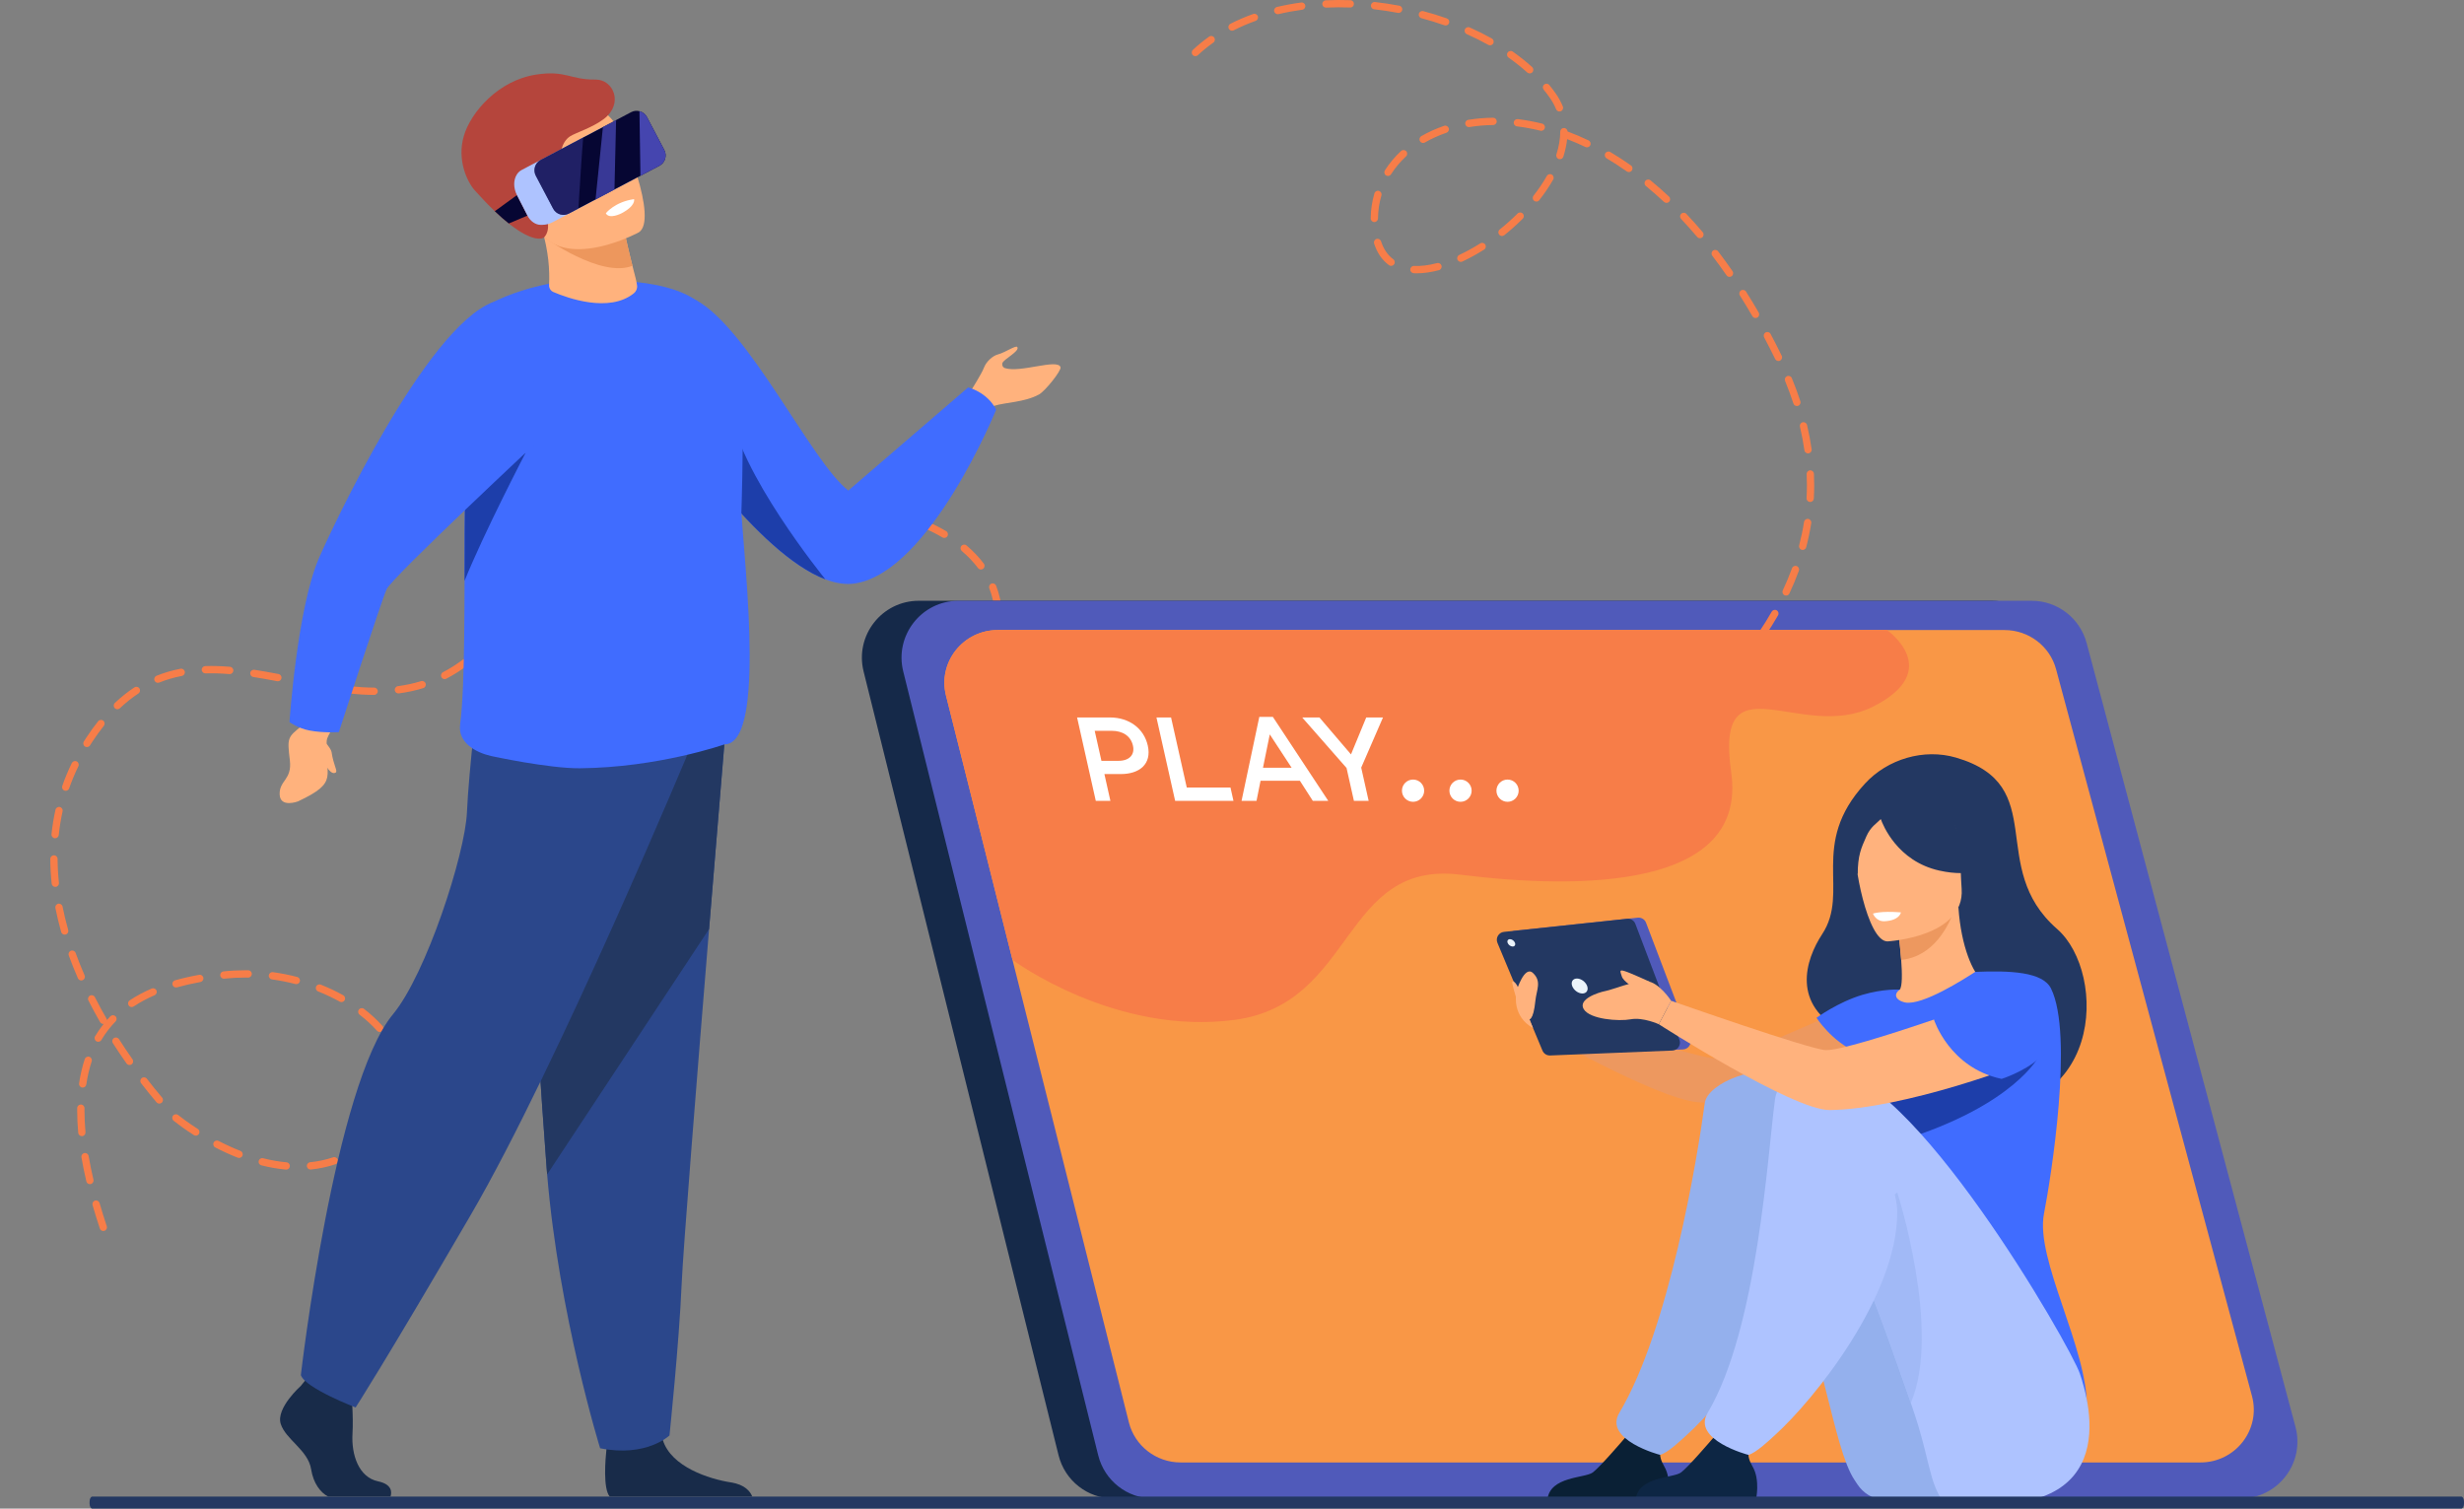 <svg width="490" height="300" viewBox="0 0 490 300" fill="none" xmlns="http://www.w3.org/2000/svg">
<rect x="0" y="0" width="490" height="300" fill="#808080" stroke="none"/>
<g clip-path="url(#clip0_744_11925)">
<path d="M20.542 244.792C20.238 244.792 19.954 244.6 19.853 244.295C19.326 242.71 18.839 241.144 18.406 239.641C18.295 239.255 18.517 238.853 18.903 238.741C19.288 238.63 19.691 238.853 19.802 239.239C20.229 240.723 20.71 242.27 21.231 243.836C21.358 244.217 21.151 244.628 20.772 244.755C20.695 244.78 20.618 244.792 20.542 244.792ZM17.875 235.481C17.546 235.481 17.248 235.255 17.169 234.92C16.785 233.28 16.457 231.669 16.194 230.13C16.127 229.734 16.393 229.359 16.788 229.292C17.184 229.227 17.559 229.491 17.626 229.886C17.883 231.395 18.205 232.977 18.583 234.588C18.674 234.979 18.433 235.37 18.041 235.462C17.986 235.475 17.931 235.481 17.875 235.481ZM56.916 232.585C56.894 232.585 56.872 232.584 56.85 232.581C55.268 232.438 53.627 232.153 51.972 231.734C51.583 231.636 51.347 231.241 51.446 230.852C51.544 230.463 51.939 230.226 52.327 230.325C53.908 230.725 55.474 230.997 56.981 231.134C57.38 231.17 57.675 231.524 57.638 231.923C57.604 232.301 57.287 232.585 56.916 232.585ZM61.747 232.57C61.379 232.57 61.064 232.292 61.025 231.917C60.984 231.518 61.274 231.161 61.673 231.12C63.247 230.959 64.783 230.63 66.241 230.142C66.622 230.015 67.033 230.221 67.16 230.601C67.287 230.982 67.081 231.394 66.701 231.521C65.143 232.041 63.501 232.394 61.822 232.566C61.796 232.569 61.771 232.57 61.747 232.57ZM315.302 230.367C315.097 230.367 314.892 230.28 314.748 230.111C314.489 229.804 314.526 229.346 314.832 229.087C316.027 228.072 317.143 226.945 318.148 225.739C318.406 225.431 318.863 225.388 319.171 225.646C319.479 225.903 319.521 226.361 319.263 226.67C318.205 227.94 317.03 229.126 315.772 230.194C315.636 230.31 315.468 230.367 315.302 230.367ZM47.544 230.266C47.456 230.266 47.367 230.249 47.279 230.215C45.8 229.635 44.295 228.949 42.803 228.177C42.447 227.992 42.308 227.554 42.492 227.197C42.676 226.841 43.114 226.701 43.47 226.886C44.917 227.635 46.377 228.301 47.81 228.862C48.183 229.009 48.367 229.43 48.221 229.804C48.108 230.091 47.834 230.266 47.544 230.266ZM70.851 229.522C70.606 229.522 70.367 229.398 70.23 229.173C70.022 228.829 70.131 228.383 70.474 228.174C71.718 227.418 72.927 226.51 74.067 225.475L74.204 225.349L75.194 226.413L75.044 226.551C73.835 227.648 72.551 228.613 71.228 229.417C71.11 229.488 70.98 229.522 70.851 229.522ZM16.277 225.933C15.905 225.933 15.589 225.649 15.555 225.272C15.418 223.757 15.348 222.275 15.348 220.868C15.348 220.697 15.349 220.528 15.351 220.36C15.356 219.962 15.681 219.642 16.077 219.642C16.081 219.642 16.083 219.642 16.086 219.642C16.487 219.646 16.808 219.976 16.804 220.377C16.801 220.54 16.8 220.703 16.8 220.868C16.8 222.231 16.868 223.669 17.001 225.141C17.037 225.54 16.743 225.894 16.343 225.929C16.321 225.932 16.299 225.933 16.277 225.933ZM38.94 225.834C38.806 225.834 38.671 225.797 38.55 225.72C36.59 224.467 35.191 223.398 34.531 222.873C34.217 222.623 34.164 222.166 34.415 221.852C34.664 221.538 35.121 221.485 35.435 221.736C36.072 222.244 37.427 223.277 39.332 224.495C39.669 224.712 39.769 225.161 39.553 225.499C39.414 225.716 39.18 225.834 38.94 225.834ZM321.481 222.969C321.356 222.969 321.23 222.937 321.114 222.87C320.768 222.667 320.652 222.223 320.854 221.876C321.637 220.536 322.327 219.105 322.907 217.62C323.053 217.246 323.474 217.063 323.848 217.209C324.221 217.355 324.405 217.776 324.26 218.15C323.652 219.704 322.928 221.204 322.108 222.609C321.973 222.841 321.73 222.969 321.481 222.969ZM77.841 222.933C77.706 222.933 77.57 222.895 77.447 222.816C77.11 222.599 77.014 222.148 77.231 221.812C78.103 220.463 78.71 219.052 79.036 217.618C79.125 217.227 79.514 216.982 79.905 217.071C80.296 217.16 80.541 217.549 80.452 217.94C80.088 219.54 79.415 221.108 78.451 222.6C78.312 222.815 78.079 222.933 77.841 222.933ZM31.686 219.461C31.48 219.461 31.276 219.374 31.133 219.205C30.107 217.996 29.073 216.718 28.059 215.406C27.814 215.088 27.873 214.632 28.189 214.386C28.507 214.14 28.963 214.199 29.208 214.517C30.208 215.811 31.228 217.072 32.239 218.263C32.499 218.57 32.462 219.028 32.156 219.288C32.02 219.404 31.852 219.461 31.686 219.461ZM16.445 216.272C16.409 216.272 16.374 216.269 16.338 216.264C15.941 216.206 15.667 215.837 15.725 215.44C15.975 213.74 16.354 212.115 16.853 210.611C16.98 210.23 17.39 210.024 17.772 210.151C18.152 210.278 18.358 210.689 18.232 211.07C17.759 212.494 17.399 214.035 17.162 215.651C17.109 216.012 16.798 216.272 16.445 216.272ZM325.016 213.99C324.961 213.99 324.906 213.984 324.85 213.97C324.459 213.878 324.217 213.487 324.309 213.097C324.663 211.584 324.924 210.009 325.083 208.415C325.124 208.016 325.483 207.723 325.878 207.765C326.277 207.804 326.568 208.161 326.528 208.56C326.363 210.216 326.092 211.855 325.723 213.429C325.644 213.764 325.346 213.99 325.016 213.99ZM79.877 213.698C79.528 213.698 79.221 213.446 79.162 213.09C78.921 211.644 78.415 210.187 77.654 208.761C77.466 208.408 77.599 207.967 77.953 207.778C78.307 207.589 78.747 207.723 78.936 208.077C79.77 209.642 80.328 211.249 80.594 212.851C80.659 213.247 80.392 213.622 79.997 213.687C79.956 213.694 79.916 213.698 79.877 213.698ZM25.754 211.786C25.526 211.786 25.302 211.678 25.16 211.478C24.221 210.145 23.305 208.782 22.438 207.427C22.221 207.089 22.32 206.639 22.657 206.423C22.995 206.206 23.444 206.305 23.66 206.643C24.516 207.98 25.42 209.325 26.347 210.64C26.578 210.968 26.5 211.421 26.172 211.653C26.045 211.742 25.899 211.786 25.754 211.786ZM19.533 207.169C19.407 207.169 19.279 207.136 19.163 207.067C18.818 206.862 18.704 206.416 18.91 206.071C19.419 205.213 19.988 204.391 20.611 203.612C20.336 203.644 20.052 203.51 19.904 203.252C19.085 201.825 18.302 200.379 17.58 198.955C17.398 198.598 17.541 198.16 17.899 197.978C18.256 197.796 18.694 197.94 18.875 198.298C19.586 199.699 20.356 201.122 21.164 202.527C21.221 202.627 21.252 202.735 21.259 202.842C21.481 202.59 21.709 202.343 21.943 202.102C22.222 201.814 22.682 201.807 22.97 202.086C23.258 202.366 23.265 202.826 22.986 203.114C21.905 204.229 20.954 205.474 20.159 206.813C20.022 207.042 19.781 207.169 19.533 207.169ZM75.503 205.204C75.304 205.204 75.106 205.122 74.962 204.962C73.959 203.843 72.796 202.77 71.504 201.774C71.186 201.529 71.128 201.072 71.373 200.754C71.618 200.437 72.074 200.378 72.391 200.623C73.752 201.673 74.981 202.807 76.043 203.992C76.311 204.291 76.286 204.75 75.987 205.018C75.849 205.143 75.676 205.204 75.503 205.204ZM325.994 204.376C325.6 204.376 325.277 204.061 325.269 203.664C325.237 202.098 325.113 200.502 324.901 198.921C324.848 198.523 325.127 198.158 325.525 198.104C325.918 198.052 326.287 198.33 326.341 198.728C326.56 200.362 326.688 202.013 326.721 203.634C326.729 204.036 326.411 204.367 326.01 204.376C326.005 204.376 326 204.376 325.994 204.376ZM26.188 200.261C25.952 200.261 25.721 200.147 25.581 199.935C25.361 199.6 25.453 199.149 25.787 198.928C27.108 198.054 28.579 197.265 30.157 196.581C30.525 196.422 30.953 196.591 31.112 196.96C31.271 197.328 31.102 197.756 30.734 197.915C29.233 198.565 27.838 199.313 26.587 200.141C26.465 200.222 26.325 200.261 26.188 200.261ZM67.902 199.272C67.782 199.272 67.661 199.242 67.549 199.18C66.194 198.425 64.751 197.744 63.259 197.154C62.886 197.007 62.704 196.585 62.851 196.211C62.998 195.838 63.42 195.655 63.793 195.803C65.343 196.416 66.844 197.125 68.255 197.909C68.606 198.105 68.732 198.547 68.536 198.898C68.404 199.137 68.157 199.272 67.902 199.272ZM35.008 196.367C34.691 196.367 34.4 196.158 34.309 195.838C34.2 195.452 34.424 195.05 34.81 194.941C36.303 194.519 37.914 194.152 39.599 193.85C39.992 193.779 40.371 194.041 40.442 194.437C40.512 194.832 40.25 195.21 39.855 195.28C38.216 195.574 36.653 195.931 35.206 196.34C35.139 196.359 35.073 196.367 35.008 196.367ZM58.926 195.706C58.866 195.706 58.804 195.699 58.743 195.682C57.217 195.286 55.648 194.976 54.08 194.762C53.683 194.708 53.404 194.341 53.458 193.944C53.513 193.546 53.878 193.267 54.276 193.322C55.9 193.543 57.526 193.864 59.108 194.275C59.496 194.376 59.729 194.773 59.628 195.161C59.543 195.489 59.249 195.706 58.926 195.706ZM16.157 194.971C15.878 194.971 15.611 194.808 15.492 194.535C14.829 193.019 14.217 191.491 13.674 189.993C13.537 189.616 13.731 189.199 14.108 189.062C14.484 188.924 14.901 189.119 15.038 189.497C15.571 190.966 16.172 192.465 16.822 193.953C16.983 194.321 16.815 194.749 16.448 194.91C16.353 194.951 16.255 194.971 16.157 194.971ZM324.718 194.797C324.392 194.797 324.095 194.575 324.013 194.243C323.635 192.708 323.17 191.174 322.631 189.685C322.493 189.308 322.688 188.891 323.065 188.754C323.442 188.617 323.859 188.812 323.995 189.19C324.552 190.727 325.033 192.31 325.424 193.896C325.52 194.286 325.282 194.68 324.892 194.775C324.835 194.79 324.776 194.797 324.718 194.797ZM44.521 194.617C44.12 194.617 43.795 194.292 43.795 193.89C43.795 193.521 44.07 193.216 44.426 193.17L44.438 193.168C44.441 193.168 44.444 193.167 44.447 193.167L44.45 193.167C45.87 193.016 47.317 192.945 48.761 192.943C48.963 192.943 49.164 192.944 49.366 192.948C49.767 192.954 50.087 193.286 50.08 193.687C50.073 194.084 49.749 194.401 49.354 194.401C49.35 194.401 49.346 194.401 49.342 194.401C49.13 194.397 48.918 194.396 48.707 194.396C47.342 194.396 45.969 194.468 44.624 194.61L44.521 194.617ZM203.638 186.328C203.238 186.328 202.913 186.005 202.911 185.604C202.91 185.203 203.234 184.877 203.635 184.874C205.039 184.869 206.563 184.696 208.293 184.345C208.687 184.266 209.068 184.52 209.148 184.913C209.228 185.306 208.974 185.69 208.581 185.77C206.757 186.139 205.141 186.322 203.64 186.328C203.639 186.328 203.639 186.328 203.638 186.328ZM12.864 185.861C12.547 185.861 12.256 185.653 12.166 185.333C11.713 183.737 11.326 182.133 11.015 180.566C10.937 180.172 11.193 179.79 11.586 179.712C11.98 179.634 12.361 179.889 12.44 180.283C12.743 181.812 13.121 183.377 13.563 184.936C13.672 185.322 13.448 185.724 13.062 185.833C12.996 185.852 12.93 185.861 12.864 185.861ZM321.425 185.707C321.156 185.707 320.898 185.557 320.772 185.299C320.075 183.871 319.296 182.471 318.455 181.139C318.241 180.8 318.343 180.35 318.682 180.137C319.02 179.922 319.469 180.024 319.683 180.363C320.552 181.741 321.357 183.187 322.077 184.661C322.253 185.022 322.103 185.457 321.743 185.633C321.641 185.683 321.532 185.707 321.425 185.707ZM198.885 185.559C198.802 185.559 198.716 185.545 198.633 185.514C197.187 184.977 195.874 184.155 194.73 183.071C194.605 182.952 194.482 182.833 194.362 182.713C194.077 182.431 194.075 181.971 194.357 181.686C194.64 181.4 195.1 181.398 195.384 181.681C195.497 181.793 195.612 181.904 195.729 182.015C196.744 182.978 197.86 183.677 199.139 184.151C199.514 184.291 199.706 184.709 199.566 185.086C199.458 185.378 199.18 185.559 198.885 185.559ZM213.116 184.558C212.806 184.558 212.52 184.358 212.423 184.047C212.304 183.663 212.518 183.256 212.9 183.137C214.279 182.708 215.764 182.197 217.441 181.574C217.817 181.433 218.235 181.626 218.375 182.002C218.515 182.378 218.322 182.797 217.947 182.936C216.245 183.568 214.735 184.088 213.332 184.524C213.26 184.547 213.187 184.558 213.116 184.558ZM222.208 181.227C221.92 181.227 221.648 181.055 221.534 180.771C221.384 180.399 221.564 179.976 221.936 179.826C223.527 179.185 225.162 178.507 226.409 177.989C226.778 177.835 227.204 178.011 227.358 178.382C227.512 178.752 227.336 179.177 226.966 179.332C225.716 179.851 224.076 180.531 222.479 181.174C222.39 181.21 222.298 181.227 222.208 181.227ZM191.933 179.099C191.677 179.099 191.429 178.963 191.297 178.723C190.476 177.235 189.929 175.673 189.627 173.947C189.558 173.552 189.821 173.175 190.217 173.106C190.61 173.038 190.988 173.301 191.057 173.696C191.332 175.261 191.826 176.675 192.568 178.021C192.761 178.372 192.634 178.814 192.283 179.008C192.172 179.07 192.052 179.099 191.933 179.099ZM316.264 177.535C316.051 177.535 315.84 177.442 315.697 177.262C314.702 176.021 313.633 174.833 312.516 173.732C312.23 173.449 312.227 172.989 312.509 172.704C312.79 172.418 313.25 172.414 313.536 172.696C314.692 173.837 315.801 175.068 316.83 176.354C317.081 176.667 317.03 177.124 316.717 177.375C316.583 177.483 316.423 177.535 316.264 177.535ZM231.157 177.523C230.873 177.523 230.603 177.355 230.487 177.075C230.332 176.705 230.508 176.279 230.878 176.125C232.335 175.519 233.828 174.9 235.359 174.275C235.73 174.124 236.155 174.303 236.306 174.674C236.457 175.046 236.279 175.47 235.908 175.622C234.38 176.244 232.889 176.862 231.436 177.467C231.344 177.505 231.25 177.523 231.157 177.523ZM10.996 176.364C10.63 176.364 10.315 176.086 10.275 175.713C10.101 174.064 10.008 172.413 10 170.807C9.998 170.406 10.322 170.079 10.722 170.076C10.723 170.076 10.725 170.076 10.726 170.076C11.125 170.076 11.45 170.4 11.452 170.799C11.46 172.357 11.55 173.959 11.719 175.561C11.761 175.96 11.472 176.318 11.074 176.36C11.047 176.363 11.022 176.364 10.996 176.364ZM240.129 173.875C239.838 173.875 239.565 173.7 239.452 173.413C239.306 173.04 239.49 172.618 239.863 172.472C241.441 171.852 242.924 171.284 244.398 170.737C244.774 170.596 245.192 170.789 245.332 171.165C245.472 171.541 245.28 171.959 244.904 172.099C243.438 172.645 241.963 173.209 240.394 173.825C240.307 173.858 240.217 173.875 240.129 173.875ZM309.383 170.758C309.228 170.758 309.072 170.709 308.94 170.607C307.687 169.64 306.364 168.746 305.008 167.95C304.663 167.746 304.547 167.301 304.75 166.954C304.953 166.609 305.398 166.493 305.744 166.696C307.151 167.523 308.525 168.451 309.827 169.455C310.145 169.7 310.204 170.156 309.959 170.474C309.816 170.66 309.601 170.758 309.383 170.758ZM249.206 170.504C248.906 170.504 248.625 170.316 248.521 170.015C248.389 169.636 248.59 169.222 248.968 169.091C250.521 168.551 252.071 168.033 253.578 167.551C253.959 167.429 254.368 167.64 254.49 168.022C254.613 168.405 254.402 168.814 254.02 168.936C252.525 169.414 250.986 169.928 249.444 170.463C249.366 170.491 249.285 170.504 249.206 170.504ZM190.133 169.722C190.117 169.722 190.101 169.722 190.085 169.72C189.685 169.694 189.382 169.349 189.408 168.948C189.502 167.49 189.718 165.892 190.069 164.062C190.144 163.668 190.529 163.411 190.918 163.485C191.312 163.561 191.571 163.942 191.495 164.336C191.156 166.105 190.947 167.645 190.857 169.042C190.832 169.426 190.513 169.722 190.133 169.722ZM258.43 167.559C258.115 167.559 257.825 167.352 257.733 167.034C257.621 166.649 257.843 166.245 258.228 166.134C259.795 165.68 261.373 165.249 262.919 164.852C263.307 164.752 263.704 164.986 263.803 165.375C263.903 165.763 263.669 166.16 263.28 166.259C261.749 166.653 260.184 167.08 258.632 167.53C258.565 167.55 258.497 167.559 258.43 167.559ZM10.962 166.694C10.937 166.694 10.912 166.692 10.886 166.69C10.488 166.648 10.198 166.29 10.239 165.891C10.411 164.252 10.676 162.616 11.029 161.029C11.116 160.637 11.503 160.391 11.895 160.478C12.287 160.565 12.534 160.954 12.446 161.345C12.105 162.878 11.848 164.458 11.683 166.042C11.645 166.416 11.33 166.694 10.962 166.694ZM301.058 165.87C300.963 165.87 300.867 165.852 300.773 165.812C299.328 165.195 297.824 164.662 296.302 164.23C295.916 164.12 295.693 163.718 295.802 163.332C295.911 162.946 296.313 162.721 296.698 162.831C298.279 163.281 299.841 163.834 301.343 164.475C301.712 164.632 301.883 165.059 301.726 165.428C301.609 165.705 301.34 165.87 301.058 165.87ZM267.807 165.153C267.474 165.153 267.174 164.922 267.098 164.584C267.012 164.192 267.258 163.804 267.65 163.716C269.235 163.363 270.839 163.034 272.416 162.738C272.807 162.665 273.188 162.925 273.262 163.319C273.336 163.714 273.077 164.093 272.682 164.167C271.122 164.459 269.536 164.785 267.965 165.135C267.912 165.147 267.859 165.153 267.807 165.153ZM277.32 163.372C276.968 163.372 276.657 163.114 276.603 162.754C276.543 162.357 276.816 161.987 277.212 161.927C277.569 161.873 277.926 161.821 278.285 161.769C279.556 161.588 280.834 161.454 282.081 161.372C282.474 161.343 282.826 161.648 282.853 162.049C282.88 162.449 282.577 162.795 282.177 162.822C280.966 162.902 279.726 163.032 278.49 163.208C278.136 163.258 277.782 163.31 277.43 163.364C277.393 163.37 277.356 163.372 277.32 163.372ZM291.779 163.224C291.742 163.224 291.704 163.221 291.666 163.215C290.126 162.974 288.535 162.82 286.937 162.756C286.537 162.74 286.225 162.402 286.241 162.001C286.257 161.6 286.603 161.291 286.996 161.304C288.648 161.37 290.294 161.53 291.89 161.779C292.286 161.841 292.557 162.212 292.496 162.609C292.44 162.967 292.13 163.224 291.779 163.224ZM191.84 160.2C191.782 160.2 191.724 160.193 191.665 160.179C191.276 160.082 191.038 159.688 191.135 159.299C191.519 157.743 191.958 156.072 192.345 154.598C192.447 154.209 192.844 153.978 193.232 154.079C193.619 154.181 193.852 154.579 193.749 154.966C193.364 156.436 192.927 158.103 192.544 159.648C192.462 159.978 192.166 160.2 191.84 160.2ZM13.066 157.258C12.987 157.258 12.906 157.245 12.826 157.217C12.448 157.084 12.249 156.67 12.381 156.291C12.919 154.755 13.557 153.226 14.277 151.746C14.452 151.385 14.887 151.235 15.248 151.41C15.608 151.586 15.758 152.021 15.583 152.381C14.887 153.811 14.271 155.288 13.752 156.772C13.646 157.071 13.366 157.258 13.066 157.258ZM194.262 150.819C194.203 150.819 194.144 150.812 194.084 150.797C193.695 150.699 193.46 150.303 193.558 149.914C193.986 148.219 194.357 146.684 194.691 145.222C194.781 144.83 195.169 144.586 195.561 144.675C195.952 144.764 196.196 145.154 196.107 145.545C195.77 147.018 195.397 148.564 194.966 150.27C194.882 150.6 194.587 150.819 194.262 150.819ZM17.285 148.561C17.152 148.561 17.018 148.525 16.898 148.45C16.559 148.235 16.457 147.787 16.671 147.447C16.851 147.161 17.036 146.876 17.225 146.59C17.964 145.473 18.733 144.41 19.513 143.431C19.763 143.118 20.22 143.066 20.533 143.316C20.847 143.566 20.899 144.024 20.648 144.337C19.895 145.282 19.151 146.311 18.435 147.392C18.252 147.669 18.073 147.945 17.899 148.223C17.761 148.441 17.526 148.561 17.285 148.561ZM196.408 141.373C196.362 141.373 196.315 141.368 196.268 141.36C195.874 141.282 195.618 140.9 195.695 140.507C196.007 138.915 196.291 137.318 196.538 135.763C196.601 135.366 196.972 135.096 197.369 135.16C197.766 135.223 198.036 135.595 197.973 135.992C197.723 137.564 197.436 139.177 197.12 140.787C197.052 141.133 196.749 141.373 196.408 141.373ZM23.342 141.039C23.149 141.039 22.957 140.963 22.814 140.811C22.538 140.52 22.551 140.06 22.843 139.784C24.08 138.614 25.386 137.575 26.724 136.694C27.059 136.474 27.509 136.567 27.729 136.902C27.95 137.237 27.857 137.688 27.521 137.908C26.254 138.742 25.016 139.729 23.84 140.84C23.7 140.973 23.521 141.039 23.342 141.039ZM74.4 138.187C74.399 138.187 74.398 138.187 74.397 138.187C72.849 138.182 71.246 138.092 69.497 137.915C69.098 137.874 68.807 137.518 68.847 137.118C68.888 136.719 69.245 136.428 69.643 136.469C71.345 136.641 72.902 136.728 74.402 136.734C74.803 136.735 75.127 137.062 75.126 137.463C75.124 137.863 74.799 138.187 74.4 138.187ZM79.225 137.893C78.867 137.893 78.555 137.627 78.507 137.261C78.454 136.864 78.734 136.499 79.131 136.446C80.725 136.235 82.275 135.9 83.738 135.45C84.122 135.332 84.528 135.548 84.646 135.931C84.763 136.314 84.548 136.721 84.165 136.84C82.625 137.313 80.996 137.665 79.322 137.887C79.29 137.891 79.257 137.893 79.225 137.893ZM64.775 137.268C64.736 137.268 64.696 137.264 64.656 137.258C62.917 136.973 61.186 136.644 59.872 136.389C59.478 136.313 59.221 135.932 59.297 135.538C59.374 135.144 59.755 134.887 60.148 134.962C61.452 135.215 63.171 135.542 64.891 135.824C65.287 135.889 65.555 136.263 65.49 136.659C65.432 137.015 65.124 137.268 64.775 137.268ZM31.4 135.783C31.112 135.783 30.84 135.611 30.726 135.327C30.577 134.955 30.757 134.531 31.129 134.382C32.637 133.773 34.242 133.303 35.9 132.984C36.295 132.908 36.674 133.166 36.75 133.561C36.826 133.955 36.568 134.336 36.174 134.411C34.607 134.713 33.093 135.156 31.671 135.73C31.582 135.766 31.491 135.783 31.4 135.783ZM55.258 135.476C55.213 135.476 55.167 135.472 55.121 135.463C53.215 135.099 51.752 134.841 50.376 134.628C49.979 134.566 49.708 134.196 49.769 133.798C49.831 133.402 50.203 133.13 50.598 133.192C51.992 133.408 53.471 133.668 55.393 134.035C55.787 134.111 56.045 134.491 55.97 134.885C55.904 135.233 55.6 135.476 55.258 135.476ZM88.425 135.043C88.163 135.043 87.909 134.9 87.78 134.65C87.596 134.294 87.735 133.855 88.091 133.671C89.455 132.964 90.795 132.116 92.071 131.151C92.391 130.909 92.847 130.972 93.089 131.293C93.33 131.614 93.267 132.069 92.947 132.311C91.604 133.326 90.195 134.217 88.758 134.962C88.652 135.017 88.538 135.043 88.425 135.043ZM45.681 134.05C45.661 134.05 45.641 134.049 45.621 134.047C43.92 133.906 42.393 133.859 40.867 133.907C40.469 133.914 40.13 133.605 40.118 133.204C40.105 132.802 40.42 132.467 40.821 132.454C42.402 132.405 43.983 132.453 45.741 132.598C46.14 132.631 46.437 132.982 46.405 133.383C46.373 133.762 46.055 134.05 45.681 134.05ZM197.924 131.807C197.895 131.807 197.866 131.805 197.836 131.802C197.439 131.754 197.154 131.393 197.202 130.994C197.391 129.407 197.551 127.795 197.676 126.203C197.707 125.803 198.057 125.504 198.457 125.536C198.856 125.567 199.155 125.917 199.124 126.317C198.996 127.929 198.835 129.56 198.644 131.166C198.6 131.536 198.286 131.807 197.924 131.807ZM96.14 129.263C95.955 129.263 95.771 129.193 95.629 129.053C95.344 128.77 95.342 128.31 95.624 128.025C96.691 126.945 97.745 125.743 98.756 124.448C99.004 124.132 99.46 124.077 99.775 124.324C100.091 124.571 100.147 125.028 99.9 125.344C98.854 126.682 97.762 127.928 96.656 129.047C96.514 129.191 96.327 129.263 96.14 129.263ZM198.503 122.153C198.131 122.153 197.815 121.869 197.781 121.491C197.643 119.932 197.294 118.419 196.741 116.995C196.596 116.621 196.781 116.199 197.155 116.054C197.53 115.909 197.95 116.095 198.095 116.469C198.696 118.021 199.077 119.667 199.227 121.363C199.263 121.762 198.968 122.115 198.568 122.15C198.547 122.153 198.525 122.153 198.503 122.153ZM102.403 121.886C102.229 121.886 102.053 121.824 101.914 121.696C101.618 121.425 101.597 120.966 101.867 120.67C102.949 119.483 104.123 118.319 105.356 117.21C105.654 116.941 106.113 116.966 106.382 117.264C106.649 117.563 106.625 118.022 106.327 118.29C105.129 119.368 103.99 120.498 102.94 121.65C102.796 121.806 102.6 121.886 102.403 121.886ZM109.586 115.404C109.366 115.404 109.147 115.304 109.005 115.113C108.764 114.791 108.829 114.336 109.151 114.095C110.431 113.136 111.789 112.202 113.188 111.32C113.527 111.106 113.975 111.207 114.189 111.547C114.403 111.887 114.301 112.336 113.962 112.549C112.596 113.411 111.27 114.322 110.021 115.259C109.89 115.357 109.738 115.404 109.586 115.404ZM195.068 113.25C194.848 113.25 194.629 113.149 194.487 112.958C193.593 111.765 192.511 110.628 191.272 109.578C190.966 109.319 190.927 108.86 191.187 108.554C191.446 108.247 191.904 108.209 192.21 108.469C193.533 109.589 194.689 110.806 195.649 112.087C195.89 112.408 195.824 112.863 195.504 113.104C195.373 113.202 195.22 113.25 195.068 113.25ZM117.762 110.232C117.503 110.232 117.252 110.092 117.122 109.847C116.933 109.493 117.067 109.053 117.421 108.864C118.833 108.111 120.31 107.387 121.811 106.711C122.177 106.546 122.606 106.71 122.771 107.076C122.935 107.442 122.772 107.872 122.407 108.037C120.935 108.699 119.487 109.409 118.103 110.147C117.995 110.205 117.878 110.232 117.762 110.232ZM187.785 106.971C187.66 106.971 187.534 106.939 187.419 106.871C186.117 106.108 184.688 105.398 183.172 104.761C182.802 104.605 182.629 104.18 182.784 103.809C182.939 103.439 183.365 103.266 183.735 103.421C185.309 104.083 186.796 104.822 188.152 105.617C188.499 105.82 188.615 106.265 188.412 106.612C188.277 106.842 188.034 106.971 187.785 106.971ZM126.586 106.25C126.292 106.25 126.016 106.071 125.906 105.78C125.764 105.405 125.954 104.985 126.329 104.844C127.83 104.275 129.384 103.739 130.946 103.249C131.328 103.127 131.736 103.341 131.856 103.724C131.976 104.107 131.763 104.515 131.381 104.635C129.845 105.117 128.318 105.644 126.842 106.203C126.757 106.235 126.671 106.25 126.586 106.25ZM135.821 103.346C135.497 103.346 135.202 103.127 135.118 102.799C135.019 102.409 135.254 102.014 135.643 101.915C137.204 101.517 138.805 101.153 140.401 100.834C140.795 100.755 141.177 101.011 141.256 101.404C141.334 101.798 141.079 102.181 140.686 102.26C139.114 102.573 137.538 102.931 136.001 103.323C135.941 103.339 135.881 103.346 135.821 103.346ZM178.899 103.185C178.829 103.185 178.758 103.175 178.688 103.154C177.214 102.707 175.656 102.31 174.058 101.972C173.666 101.889 173.415 101.504 173.497 101.111C173.58 100.718 173.966 100.468 174.358 100.55C175.997 100.897 177.595 101.304 179.108 101.762C179.492 101.878 179.709 102.284 179.593 102.668C179.498 102.982 179.21 103.185 178.899 103.185ZM145.312 101.448C144.958 101.448 144.648 101.188 144.595 100.827C144.537 100.429 144.812 100.06 145.208 100.002C146.811 99.767 148.44 99.57 150.05 99.418C150.451 99.381 150.803 99.674 150.841 100.073C150.879 100.473 150.586 100.827 150.187 100.865C148.601 101.015 146.997 101.209 145.419 101.44C145.384 101.446 145.348 101.448 145.312 101.448ZM169.438 101.164C169.405 101.164 169.372 101.162 169.34 101.157C167.79 100.946 166.186 100.781 164.57 100.666C164.17 100.637 163.868 100.289 163.897 99.889C163.925 99.489 164.273 99.187 164.673 99.216C166.319 99.333 167.955 99.502 169.535 99.717C169.932 99.772 170.211 100.138 170.157 100.536C170.107 100.9 169.796 101.164 169.438 101.164ZM154.946 100.538C154.559 100.538 154.237 100.233 154.22 99.842C154.203 99.441 154.515 99.102 154.915 99.085C156.546 99.017 158.188 98.992 159.796 99.013C160.196 99.019 160.518 99.348 160.513 99.749C160.508 100.147 160.184 100.466 159.787 100.466C159.783 100.466 159.78 100.466 159.777 100.466C158.195 100.445 156.581 100.47 154.977 100.537C154.966 100.538 154.956 100.538 154.946 100.538Z" fill="#F77D48"/>
<path d="M182.715 119.469C175.361 119.469 169.962 126.382 171.739 133.524L195.95 230.854L199.744 246.108L210.513 289.402C211.767 294.447 216.295 297.988 221.489 297.988H437.674C445.106 297.988 450.519 290.937 448.604 283.75L407.072 127.873C405.751 122.917 401.267 119.469 396.142 119.469H182.715Z" fill="#152949"/>
<path d="M190.598 119.469C183.244 119.469 177.845 126.382 179.622 133.524L203.833 230.854L207.626 246.108L218.395 289.402C219.65 294.447 224.177 297.988 229.371 297.988H445.557C452.989 297.988 458.402 290.937 456.487 283.75L414.955 127.873C413.634 122.917 409.15 119.469 404.025 119.469H190.598Z" fill="#505ABA"/>
<path d="M437.584 290.82H234.791C229.92 290.82 225.674 287.537 224.495 282.861L214.395 242.716L210.836 228.571L201.351 190.884L188.124 138.32C186.458 131.698 191.522 125.289 198.421 125.289H398.624C403.434 125.289 407.641 128.484 408.878 133.081L447.839 277.619C449.633 284.283 444.558 290.82 437.584 290.82Z" fill="#F99746"/>
<path d="M388.975 150.654C382.591 148.79 375.38 150.929 370.875 155.825C359.729 167.939 367.947 177.278 362.369 185.758C359 190.881 356.168 199.855 366.61 205.162C371.438 207.616 385.82 220.443 388.764 220.745C418.607 223.812 419.143 193.514 409.083 184.732C394.945 172.39 407.862 156.167 388.975 150.654Z" fill="#233862"/>
<path d="M373.382 197.496C373.382 197.496 346.146 210.7 341.045 210.477C335.943 210.255 304.055 199.016 304.055 199.016L304.855 204.428C304.855 204.428 329.115 218.392 337.597 219.184C345.947 219.964 374.499 211.684 377.256 209.936C380.012 208.188 381.393 199.265 373.382 197.496Z" fill="#ED985F"/>
<path d="M370.391 209.95C372.859 211.664 375.954 213.078 379.839 213.975C394.403 217.343 399.984 205.023 402.081 196.567C400.094 195.429 398.226 195.178 397.147 195.05C396.094 194.925 394.987 194.843 394.07 194.798C392.435 193.544 389.998 188.413 389.459 180.447L388.774 180.631L377.296 183.775C377.296 183.775 377.822 187.427 378.079 190.878C378.278 193.579 378.309 196.16 377.798 196.792C376.903 196.986 376.366 197.114 376.366 197.114C376.366 197.114 376.365 197.117 376.36 197.124C376.205 197.376 372.875 202.857 370.391 209.95Z" fill="#FFB27D"/>
<path d="M377.289 183.777C377.289 183.777 377.817 187.425 378.073 190.88C384.576 190.228 387.593 184.032 388.768 180.633L377.289 183.777Z" fill="#ED985F"/>
<path d="M375.343 187.206C375.343 187.206 390.778 186.353 390.099 176.741C389.421 167.129 390.956 160.546 381.073 160.684C371.189 160.821 369.535 164.624 368.982 167.888C368.429 171.152 371.31 187.179 375.343 187.206Z" fill="#FFB27D"/>
<path d="M369.065 162.509C371.241 159.447 373.087 159.952 374.158 160.749C382.252 155.508 388.174 161.972 388.174 161.972C389.699 168.795 394.951 172.388 394.951 172.388C394.951 172.388 392.215 174.578 385.668 173.125C377.291 171.267 374.415 163.997 374.024 162.881C373.144 163.794 372.006 164.375 371.134 166.357C370.098 168.71 369.447 170.076 369.429 173.942C369.429 173.942 365.801 167.101 369.065 162.509Z" fill="#233862"/>
<path d="M406.474 241.356C407.868 234.225 412.413 205.733 407.868 196.564C406.235 193.27 399.831 192.974 392.803 193.263C390.617 194.675 382.284 200.014 378.862 199.348C378.825 199.341 378.758 199.325 378.67 199.303C377.059 198.9 376.45 197.767 377.794 196.79C377.798 196.788 374.509 196.595 370.387 197.822C365.474 199.284 361.242 202.4 361.242 202.4C361.242 202.4 364.282 207.133 369.171 209.203C368.34 216.646 369.576 219.93 377.292 237.122C383.812 251.654 376.413 264.738 376.413 264.738C376.413 264.738 414.793 295.621 415.007 279.896C415.167 268.058 404.693 250.471 406.474 241.356Z" fill="#406CFF"/>
<path d="M374.515 298.321C372.428 298.085 370.548 296.941 369.382 295.193C369.196 294.916 368.999 294.618 368.788 294.299C364.42 287.68 362.72 267.41 352.893 245.816C350.499 240.558 341.907 239.613 339.565 233.67C339.565 233.67 333.798 214.407 350.601 213.838C367.405 213.27 395.603 267.436 396.048 273.117C396.479 278.62 407.157 302.007 374.515 298.321Z" fill="#94B0ED"/>
<path d="M307.727 298.206H331.643C331.643 298.206 332.536 294.287 330.967 291.62C329.577 289.26 330.109 287.915 331.139 285.963C330.055 286.419 328.654 286.833 327.11 286.743C325.919 286.672 324.659 286.117 323.554 285.457C322.525 286.663 318.117 291.796 316.74 292.813C315.177 293.967 308.208 293.555 307.727 298.206Z" fill="#0A2035"/>
<path d="M339.009 219.406C337.569 230.211 331.945 264.315 322.025 280.954C318.826 286.318 330.083 289.325 330.144 289.309C331.653 288.914 334.169 286.505 335.328 285.459C343.382 278.195 359.731 257.625 359.731 241.134C359.731 233.093 359.872 217.736 354.03 213.833C350.432 211.429 339.581 215.114 339.009 219.406Z" fill="#94B0ED"/>
<path d="M405.536 209.935C405.536 209.935 400.683 219.816 378.027 226.798C355.372 233.78 368.33 216.238 368.33 216.238L400.003 205.16L405.536 209.935Z" fill="#1D3EAA"/>
<path d="M386.184 298.344C386.184 298.344 384.971 296.525 384.203 293.824C382.917 289.308 382.46 286.023 379.991 278.989C377.396 271.606 374.319 262.523 370.473 253.071C369.287 250.154 368.026 247.202 366.685 244.253C364.292 238.996 357.707 239.723 355.365 233.779C355.365 233.779 346.224 213.176 363.027 212.608C379.83 212.04 411.76 267.722 413.594 273.115C415.603 279.019 422.821 304 386.184 298.344Z" fill="#AEC3FF"/>
<path d="M325.281 298.206H349.197C349.197 298.206 350.091 294.287 348.521 291.62C347.132 289.26 347.664 287.915 348.694 285.963C347.61 286.419 346.208 286.833 344.665 286.743C343.473 286.672 342.213 286.117 341.108 285.457C340.079 286.663 335.672 291.796 334.294 292.813C332.732 293.967 325.763 293.555 325.281 298.206Z" fill="#0D2644"/>
<g opacity="0.5">
<path d="M380.002 278.989C377.407 271.606 374.331 262.522 370.484 253.071C371.489 245.91 373.656 239.646 377.298 237.121C377.298 237.121 386.137 264.523 380.002 278.989Z" fill="#94B0ED"/>
</g>
<path d="M352.976 218.641C351.536 229.446 349.508 264.316 339.587 280.955C336.389 286.319 347.646 289.326 347.706 289.311C349.216 288.915 351.731 286.507 352.89 285.46C360.944 278.196 377.294 257.627 377.294 241.136C377.294 233.095 367.864 218.382 362.022 214.479C358.425 212.076 353.548 214.35 352.976 218.641Z" fill="#AEC3FF"/>
<path d="M301.204 185.091L325.697 182.487C326.41 182.412 327.086 182.826 327.341 183.499L336.104 206.543C336.488 207.554 335.77 208.643 334.691 208.687L310.387 209.668C309.727 209.695 309.12 209.308 308.865 208.698L299.912 187.275C299.505 186.298 300.152 185.203 301.204 185.091Z" fill="#505ABA"/>
<path d="M299.079 185.312L323.572 182.708C324.285 182.632 324.961 183.047 325.216 183.719L333.979 206.763C334.363 207.774 333.645 208.864 332.565 208.908L308.262 209.889C307.602 209.916 306.995 209.528 306.74 208.918L297.788 187.496C297.379 186.519 298.027 185.424 299.079 185.312Z" fill="#233862"/>
<path d="M312.651 196.076C312.351 195.253 312.776 194.586 313.597 194.586C314.419 194.586 315.328 195.253 315.627 196.076C315.926 196.898 315.503 197.565 314.681 197.565C313.859 197.565 312.95 196.898 312.651 196.076Z" fill="#EBF3FA"/>
<path d="M299.813 187.491C299.666 187.087 299.874 186.76 300.278 186.76C300.681 186.76 301.128 187.087 301.276 187.491C301.422 187.896 301.214 188.223 300.81 188.223C300.407 188.223 299.96 187.896 299.813 187.491Z" fill="#EBF3FA"/>
<path d="M402.079 196.566C402.079 196.566 368.134 209.077 363.034 208.821C359.737 208.655 332.335 199.015 332.335 199.015L329.875 203.672C329.875 203.672 356.546 220.828 363.878 220.743C378.354 220.576 402.78 211.683 405.536 209.935C408.293 208.187 410.09 198.335 402.079 196.566Z" fill="#FFB27D"/>
<path d="M332.33 199.016C332.33 199.016 329.87 195.227 327.421 195.116C324.971 195.005 320.74 196.788 319.293 197.066C317.846 197.344 313.726 198.682 314.951 200.687C316.175 202.693 321.854 203.139 324.303 202.693C326.753 202.247 329.87 203.673 329.87 203.673L332.33 199.016Z" fill="#FFB27D"/>
<path d="M328.088 195.232C328.088 195.232 324.192 193.444 323.079 193.11C321.965 192.776 322.188 193.115 322.522 194.171C322.856 195.227 324.86 196.235 324.86 196.567C324.86 196.899 328.088 195.232 328.088 195.232Z" fill="#FFB27D"/>
<path d="M301.594 197.007C301.594 197.007 303.149 191.883 304.855 193.492C306.631 195.168 305.553 196.845 305.336 198.98C304.92 203.065 304.094 202.889 303.572 202.705C303.05 202.52 301.017 199.062 301.594 197.007Z" fill="#FFB27D"/>
<path d="M301.505 197.789C301.505 197.789 300.719 202.151 304.858 204.427L303.633 201.425L301.505 197.789Z" fill="#FFB27D"/>
<path d="M372.461 181.678C372.461 181.678 373.92 181.101 378.026 181.433C378.026 181.433 377.808 183.036 374.78 183.195C373.064 183.285 372.461 181.678 372.461 181.678Z" fill="white"/>
<path d="M384.586 202.736C384.586 202.736 387.622 212.355 398.049 214.544C398.049 214.544 415.267 209.235 406.694 197.495C406.694 197.495 398.218 191.191 384.586 202.736Z" fill="#406CFF"/>
<path d="M301.504 198.408C301.504 198.408 300.789 196.008 300.747 195.592C300.705 195.176 300.755 194.968 301.125 195.259C301.495 195.55 302.057 196.32 301.89 197.049C301.724 197.777 301.504 198.408 301.504 198.408Z" fill="#FFB27D"/>
<path d="M206.608 78.451C203.735 80.008 199.916 80.006 197.769 80.687C195.771 81.321 195.336 83.415 195.336 83.415L194.061 78.942L193.148 77.593C193.148 77.593 195.24 74.274 195.659 73.147C196.076 72.023 197.28 70.773 198.523 70.456C199.764 70.139 202.004 68.641 202.283 68.987C202.96 69.822 199.418 71.475 199.322 72.274C199.236 72.996 199.758 73.178 199.859 73.207C199.866 73.207 199.872 73.21 199.879 73.211C202.976 74.184 210.326 71.251 210.901 73.018C211.116 73.679 207.832 77.788 206.608 78.451Z" fill="#FFB27D"/>
<path d="M198.105 81.456C198.105 81.456 185.014 113.646 170.077 116.016C168.218 116.31 166.221 115.993 164.151 115.212C164.151 115.212 164.151 115.212 164.148 115.208C157.392 112.657 149.842 105.161 143.692 97.857C136.589 89.421 131.352 81.238 131.352 81.238C131.352 81.238 133.355 56.986 138.365 59.663C148.877 65.28 161.42 91.96 168.701 97.549L192.527 77.041C192.527 77.041 196.253 77.905 198.105 81.456Z" fill="#406CFF"/>
<path d="M164.143 115.207C157.388 112.655 149.838 105.159 143.688 97.855C143.78 86.051 144.286 73.793 145.166 81.07C146.693 93.758 163.876 114.875 164.143 115.207Z" fill="#1D3EAA"/>
<path d="M77.658 297.608H65.261C63.7 296.796 62.31 294.939 61.871 292.168C61.265 288.344 56.789 286.259 55.82 283.13C54.854 280.003 59.814 275.601 59.814 275.601L60.644 274.577L61.507 273.514L69.735 275.369C69.735 275.369 69.939 277.246 70.062 279.636C70.152 281.36 70.199 283.353 70.098 285.101C69.856 289.271 71.316 293.764 75.187 294.575C78.048 295.174 77.921 296.8 77.658 297.608Z" fill="#182B49"/>
<path d="M149.603 297.608H121.253C119.89 296.015 120.392 290.136 120.599 288.216C120.641 287.83 120.67 287.604 120.67 287.604C120.67 287.604 130.351 280.189 131.681 285.867C131.721 286.045 131.771 286.219 131.824 286.391C133.499 291.701 141.014 294.115 145.353 294.787C148.175 295.225 149.218 296.629 149.603 297.608Z" fill="#182B49"/>
<path d="M144.206 146.077C144.206 146.077 142.736 163.639 141.008 184.75C138.66 213.427 135.836 248.653 135.556 255.326C135.073 266.913 133.136 285.449 133.136 285.449C133.136 285.449 128.54 289.853 119.343 287.996C119.343 287.996 111.147 261.536 108.806 233.541C108.769 233.082 108.733 232.619 108.697 232.158C106.519 203.658 103.133 143.645 103.133 143.645L144.206 146.077Z" fill="#2B478B"/>
<path d="M144.205 146.077C144.205 146.077 142.736 163.639 141.008 184.75L108.806 233.541C108.769 233.082 108.733 232.619 108.697 232.158C106.519 203.658 103.133 143.645 103.133 143.645L144.205 146.077Z" fill="#233862"/>
<path d="M137.501 148.161C137.501 148.161 111.006 211.765 93.583 241.655C76.161 271.545 70.717 279.886 70.717 279.886C70.717 279.886 60.735 276.063 59.828 273.456C59.828 273.456 66.49 215.752 78.157 201.685C84.75 193.737 92.494 169.884 92.857 161.542C93.22 153.201 95.216 136.691 95.216 136.691L137.501 148.161Z" fill="#2B478B"/>
<path d="M148.858 137.081C148.376 143.458 147.03 148.025 144.077 148.025C144.077 148.025 130.956 152.648 115.272 152.774C112.207 152.797 107.862 152.198 104.261 151.596C100.584 150.97 97.67 150.342 97.67 150.342C94.519 149.614 91.037 147.665 91.503 144.067C91.751 142.151 91.93 139.692 92.052 136.843C92.062 136.66 92.069 136.475 92.079 136.29C92.317 130.482 92.366 123.142 92.386 115.507C92.393 112.184 92.396 108.805 92.409 105.473C92.426 102.296 92.445 99.162 92.492 96.16C92.538 92.775 92.61 89.551 92.733 86.616C92.733 86.616 89.849 66.892 93.285 63.324C97.313 59.148 109.085 55.328 117.675 55.656C135.588 55.656 139.02 59.757 142.162 63.08C143.247 64.225 147.572 71.247 147.691 78.958C147.853 89.71 147.433 101.922 147.433 101.926C147.545 103.673 147.734 105.923 147.939 108.495C148.156 111.231 148.402 114.326 148.606 117.552C148.709 119.177 148.801 120.835 148.881 122.493C149.113 127.613 149.186 132.762 148.858 137.081Z" fill="#406CFF"/>
<path d="M126.049 58.325C121.133 62.283 112.822 59.258 110.051 58.071C109.497 57.834 109.158 57.276 109.189 56.674C109.346 53.706 109.073 49.941 107.775 45.542C107.735 45.416 108.74 45.45 110.264 45.575C114.804 45.943 123.994 47.094 124.401 47.147C124.411 47.144 124.417 47.144 124.417 47.144C124.417 47.144 124.841 49.199 125.77 52.856C125.849 53.177 125.935 53.514 126.028 53.862C126.137 54.291 126.253 54.746 126.378 55.212C126.507 55.699 126.607 56.219 126.684 56.754C126.769 57.352 126.519 57.947 126.049 58.325Z" fill="#FFB27D"/>
<path d="M125.768 52.857C119.457 55.359 108.219 47.188 108.219 47.188C108.851 46.548 109.537 46.013 110.262 45.576C114.802 45.944 123.992 47.096 124.399 47.148C124.408 47.146 124.414 47.145 124.414 47.145C124.414 47.145 124.838 49.2 125.768 52.857Z" fill="#ED975D"/>
<path d="M127.029 46.208C127.029 46.208 124.486 47.586 121.128 48.572C116.217 50.017 109.563 50.626 106.564 44.871C101.514 35.185 96.121 29.739 105.75 23.995C110.905 20.92 114.403 20.264 116.921 20.75C119.109 21.168 120.557 22.452 121.705 23.764C124.177 26.587 130.908 43.784 127.029 46.208Z" fill="#FFB27D"/>
<path d="M120.111 23.638C117.809 25.397 114.501 26.382 113.37 27.107C112.503 27.663 111.978 28.589 111.67 29.612C111.128 31.403 111.247 33.484 111.349 34.355C111.511 35.727 111.508 36.903 107.914 36.618C107.739 36.605 107.579 36.605 107.434 36.618C107.097 36.644 106.846 36.737 106.667 36.886C105.361 37.961 107.831 41.817 108.522 42.631C108.522 42.631 108.899 43.492 108.981 44.55C109.048 45.404 108.922 46.39 108.251 47.155C108.241 47.165 108.23 47.178 108.221 47.188C108.082 47.34 106.277 48.499 101.177 44.441C100.341 43.779 99.418 42.975 98.4 42.002C97.213 40.874 95.9 39.517 94.445 37.892C92.818 36.078 90.867 31.73 92.236 27.047C93.598 22.367 99.058 15.99 106.601 14.835C112.569 13.922 113.321 15.879 118.429 15.82C121.973 15.778 124.079 20.607 120.111 23.638Z" fill="#B5453C"/>
<path d="M126.095 39.6C126.095 39.6 126.512 40.89 123.599 42.416C123.599 42.416 121.155 43.698 120.477 42.413C120.477 42.413 122.228 40.146 126.095 39.6Z" fill="white"/>
<path d="M104.532 90.022C104.376 90.323 96.268 105.884 92.383 115.507C92.389 112.185 92.392 108.806 92.406 105.473C92.422 102.296 92.442 99.162 92.488 96.16L104.532 90.022Z" fill="#1D3EAA"/>
<path d="M67.028 143.596C67.028 143.596 65.053 146.229 64.975 147.281C64.443 154.412 67.699 155.398 59.27 159.359C59.27 159.359 55.672 160.733 55.611 157.937C55.549 155.142 58.108 155.096 57.64 151.181C57.1 146.667 57.154 146.624 60.116 144.267L62.076 141.023L67.028 143.596Z" fill="#FFB27D"/>
<path d="M63.913 146.73C63.913 146.73 65.814 148.715 65.934 149.54C66.32 152.19 67.204 153.334 66.761 153.623C65.84 154.222 64.621 152.26 64.038 150.499C63.456 148.739 63.913 146.73 63.913 146.73Z" fill="#FFB27D"/>
<path d="M61.472 145.253C64.31 145.807 67.388 145.583 67.388 145.583C67.388 145.583 75.813 119.532 76.898 117.152C77.983 114.772 107.769 86.984 107.769 86.984C107.769 86.984 105.147 57.385 97.987 60.113C84.671 65.186 66.054 104.918 63.424 111.001C59.079 121.054 57.57 143.593 57.57 143.593C57.57 143.593 59.243 144.819 61.472 145.253Z" fill="#406CFF"/>
<path d="M104.886 42.878L101.176 44.44C100.34 43.778 99.417 42.974 98.398 42.001L102.8 38.801L104.886 42.878Z" fill="#060633"/>
<path d="M126.186 35.586L109.85 44.21C109.244 44.53 108.567 44.7 107.854 44.712L107.564 44.716C106.528 44.733 105.464 44.003 104.889 42.879L102.803 38.803C102.09 37.41 102.075 35.822 102.765 34.722C103.014 34.323 103.349 34.009 103.744 33.8L120.564 24.92C121.884 24.223 123.686 25.023 124.568 26.697L126.981 31.275C127.864 32.949 127.506 34.889 126.186 35.586Z" fill="#AEC3FF"/>
<path d="M131.135 32.968L127.355 34.962L125.008 36.202L122.188 37.691L115.031 41.468L113.14 42.466C112.011 43.064 110.598 42.627 110 41.495L106.548 34.944C105.952 33.811 106.389 32.397 107.519 31.801L115.977 27.335L119.895 25.267L122.514 23.885L125.512 22.301C126.037 22.025 126.621 21.971 127.158 22.107C127.778 22.261 128.332 22.669 128.653 23.275L132.105 29.825C132.701 30.957 132.264 32.371 131.135 32.968Z" fill="#060633"/>
<g opacity="0.4">
<path d="M115.977 27.334C115.742 29.966 115.323 36.652 115.031 41.466L113.14 42.465C112.011 43.062 110.598 42.625 110 41.493L106.548 34.942C105.952 33.81 106.389 32.396 107.519 31.8L115.977 27.334Z" fill="#4545AF"/>
</g>
<g opacity="0.8">
<path d="M122.52 23.885L122.193 37.691L118.43 39.678L119.901 25.266L122.52 23.885Z" fill="#4545AF"/>
</g>
<path d="M131.141 32.966L127.361 34.961L127.164 22.105C127.785 22.259 128.339 22.668 128.659 23.273L132.111 29.823C132.706 30.955 132.27 32.369 131.141 32.966Z" fill="#4545AF"/>
<path d="M489.462 299.999H18.35C18.054 299.999 17.812 299.542 17.812 298.984V298.625C17.812 298.066 18.055 297.609 18.35 297.609H489.462C489.758 297.609 490 298.066 490 298.625V298.984C490 299.542 489.758 299.999 489.462 299.999Z" fill="#233862"/>
<path d="M288.018 171.234C287.72 171.234 287.44 171.049 287.335 170.752C287.199 170.374 287.396 169.958 287.773 169.823C287.79 169.817 289.476 169.21 292.275 168.038C292.646 167.883 293.07 168.058 293.226 168.428C293.38 168.798 293.205 169.224 292.836 169.379C289.998 170.568 288.332 171.166 288.263 171.191C288.182 171.22 288.099 171.234 288.018 171.234ZM297.008 167.493C296.731 167.493 296.467 167.334 296.346 167.065C296.18 166.7 296.342 166.269 296.708 166.104C298.159 165.445 299.633 164.754 301.086 164.048C301.448 163.872 301.881 164.024 302.056 164.384C302.231 164.746 302.081 165.18 301.72 165.356C300.255 166.067 298.77 166.764 297.306 167.428C297.21 167.472 297.108 167.493 297.008 167.493ZM305.743 163.251C305.48 163.251 305.227 163.108 305.098 162.859C304.913 162.502 305.053 162.064 305.408 161.879C306.836 161.139 308.269 160.371 309.67 159.598C310.022 159.403 310.463 159.531 310.657 159.883C310.851 160.234 310.723 160.676 310.372 160.87C308.96 161.65 307.514 162.424 306.076 163.17C305.969 163.225 305.855 163.251 305.743 163.251ZM314.236 158.556C313.987 158.556 313.744 158.428 313.61 158.198C313.406 157.852 313.521 157.407 313.867 157.203C315.263 156.38 316.651 155.534 317.991 154.69C318.331 154.477 318.779 154.579 318.993 154.919C319.206 155.258 319.104 155.707 318.765 155.921C317.412 156.772 316.013 157.625 314.603 158.455C314.488 158.523 314.361 158.556 314.236 158.556ZM322.443 153.385C322.21 153.385 321.981 153.273 321.84 153.065C321.616 152.732 321.704 152.28 322.037 152.056C323.38 151.15 324.712 150.221 325.993 149.293C326.317 149.057 326.772 149.131 327.007 149.456C327.241 149.781 327.169 150.236 326.844 150.47C325.549 151.408 324.205 152.346 322.848 153.261C322.724 153.345 322.583 153.385 322.443 153.385ZM330.295 147.695C330.078 147.695 329.865 147.599 329.722 147.415C329.475 147.1 329.531 146.642 329.848 146.395C331.128 145.395 332.386 144.372 333.586 143.355C333.892 143.095 334.35 143.133 334.609 143.439C334.868 143.745 334.83 144.204 334.525 144.463C333.31 145.493 332.038 146.529 330.741 147.541C330.608 147.645 330.451 147.695 330.295 147.695ZM337.679 141.427C337.483 141.427 337.289 141.349 337.146 141.194C336.873 140.9 336.891 140.439 337.186 140.167C338.378 139.063 339.538 137.935 340.635 136.816C340.915 136.529 341.375 136.524 341.662 136.805C341.948 137.086 341.953 137.546 341.672 137.833C340.559 138.969 339.382 140.114 338.172 141.234C338.032 141.363 337.855 141.427 337.679 141.427ZM344.452 134.498C344.282 134.498 344.111 134.439 343.973 134.317C343.672 134.052 343.643 133.593 343.907 133.291C344.981 132.07 346.012 130.825 346.973 129.589C347.219 129.273 347.676 129.215 347.991 129.462C348.308 129.709 348.365 130.165 348.119 130.482C347.14 131.74 346.091 133.008 344.998 134.252C344.855 134.415 344.654 134.498 344.452 134.498ZM350.394 126.838C350.254 126.838 350.114 126.798 349.988 126.713C349.656 126.488 349.569 126.036 349.794 125.704C350.698 124.364 351.551 122.996 352.329 121.637C352.528 121.289 352.972 121.169 353.32 121.368C353.668 121.568 353.789 122.012 353.589 122.36C352.794 123.75 351.922 125.148 350.997 126.518C350.857 126.726 350.628 126.838 350.394 126.838ZM355.191 118.433C355.088 118.433 354.983 118.411 354.884 118.364C354.521 118.194 354.364 117.761 354.534 117.397C355.215 115.946 355.831 114.465 356.366 112.999C356.503 112.622 356.919 112.428 357.296 112.566C357.673 112.704 357.867 113.121 357.729 113.498C357.18 115.004 356.548 116.524 355.849 118.014C355.725 118.278 355.464 118.433 355.191 118.433ZM358.488 109.361C358.427 109.361 358.366 109.354 358.304 109.338C357.916 109.237 357.683 108.84 357.785 108.452C358.185 106.914 358.512 105.346 358.756 103.793C358.818 103.396 359.19 103.126 359.586 103.188C359.982 103.25 360.253 103.622 360.191 104.018C359.94 105.619 359.603 107.234 359.19 108.818C359.105 109.146 358.81 109.361 358.488 109.361ZM359.981 99.826C359.968 99.826 359.954 99.826 359.94 99.825C359.54 99.803 359.233 99.461 359.256 99.06C359.303 98.202 359.326 97.329 359.326 96.465C359.326 95.744 359.31 95.013 359.277 94.291C359.258 93.89 359.569 93.55 359.97 93.532C360.367 93.509 360.71 93.824 360.727 94.225C360.761 94.969 360.779 95.722 360.779 96.465C360.778 97.356 360.754 98.256 360.705 99.139C360.684 99.526 360.364 99.826 359.981 99.826ZM359.548 90.163C359.192 90.163 358.882 89.901 358.83 89.539C358.609 87.988 358.31 86.409 357.941 84.846C357.849 84.456 358.09 84.064 358.48 83.972C358.868 83.879 359.262 84.121 359.354 84.512C359.734 86.117 360.04 87.739 360.268 89.334C360.324 89.731 360.048 90.1 359.651 90.156C359.617 90.161 359.582 90.163 359.548 90.163ZM357.336 80.744C357.03 80.744 356.746 80.549 356.646 80.242C356.162 78.757 355.605 77.246 354.989 75.75C354.836 75.379 355.013 74.954 355.383 74.801C355.755 74.649 356.179 74.825 356.331 75.196C356.961 76.725 357.532 78.272 358.027 79.791C358.151 80.173 357.943 80.582 357.562 80.707C357.487 80.732 357.411 80.744 357.336 80.744ZM353.664 71.788C353.395 71.788 353.137 71.639 353.011 71.381C352.302 69.932 351.566 68.489 350.823 67.089C350.635 66.734 350.769 66.295 351.123 66.106C351.477 65.918 351.916 66.053 352.105 66.406C352.856 67.82 353.6 69.279 354.316 70.742C354.492 71.102 354.343 71.537 353.983 71.714C353.88 71.764 353.771 71.788 353.664 71.788ZM349.116 63.24C348.866 63.24 348.622 63.11 348.488 62.877C347.676 61.475 346.838 60.09 345.997 58.759C345.782 58.42 345.883 57.971 346.222 57.756C346.56 57.541 347.009 57.642 347.223 57.982C348.075 59.328 348.923 60.73 349.744 62.149C349.945 62.496 349.827 62.941 349.48 63.142C349.365 63.208 349.24 63.24 349.116 63.24ZM343.939 55.059C343.708 55.059 343.482 54.95 343.342 54.747C342.418 53.414 341.466 52.106 340.514 50.858C340.27 50.54 340.331 50.084 340.649 49.84C340.968 49.596 341.423 49.657 341.667 49.976C342.634 51.241 343.598 52.567 344.534 53.919C344.763 54.248 344.682 54.701 344.352 54.93C344.226 55.017 344.081 55.059 343.939 55.059ZM281.742 54.348C281.54 54.348 281.34 54.343 281.143 54.334C280.743 54.315 280.432 53.975 280.451 53.574C280.47 53.173 280.81 52.859 281.21 52.882C282.588 52.947 284.121 52.756 285.778 52.32C286.168 52.217 286.563 52.449 286.665 52.837C286.767 53.226 286.536 53.623 286.148 53.726C284.581 54.138 283.1 54.348 281.742 54.348ZM276.64 52.865C276.491 52.865 276.34 52.819 276.21 52.724C274.851 51.724 273.858 50.281 273.261 48.436C273.137 48.054 273.346 47.644 273.728 47.52C274.11 47.396 274.519 47.606 274.642 47.987C275.145 49.538 275.961 50.736 277.071 51.553C277.394 51.791 277.463 52.245 277.226 52.569C277.083 52.763 276.863 52.865 276.64 52.865ZM290.505 52.078C290.23 52.078 289.968 51.922 289.845 51.657C289.676 51.293 289.834 50.861 290.198 50.691C291.574 50.051 292.975 49.282 294.361 48.405C294.701 48.19 295.148 48.292 295.362 48.631C295.577 48.97 295.475 49.419 295.137 49.633C293.698 50.544 292.243 51.343 290.81 52.01C290.711 52.056 290.606 52.078 290.505 52.078ZM338.059 47.37C337.853 47.37 337.648 47.283 337.504 47.113C336.459 45.878 335.382 44.674 334.305 43.533C334.029 43.242 334.042 42.782 334.333 42.506C334.624 42.23 335.084 42.243 335.36 42.535C336.456 43.694 337.55 44.918 338.613 46.173C338.872 46.48 338.834 46.938 338.528 47.198C338.391 47.313 338.225 47.37 338.059 47.37ZM298.691 46.931C298.478 46.931 298.267 46.838 298.124 46.658C297.873 46.344 297.924 45.887 298.237 45.636C299.484 44.639 300.681 43.571 301.794 42.462C302.078 42.179 302.538 42.179 302.821 42.463C303.104 42.748 303.102 43.208 302.818 43.491C301.669 44.637 300.432 45.741 299.144 46.772C299.01 46.879 298.85 46.931 298.691 46.931ZM273.309 44.16C273.306 44.16 273.304 44.16 273.301 44.16C272.9 44.155 272.578 43.826 272.583 43.425C272.602 41.724 272.85 40.051 273.321 38.453C273.434 38.068 273.838 37.847 274.223 37.962C274.608 38.076 274.828 38.48 274.714 38.864C274.281 40.334 274.052 41.874 274.035 43.441C274.031 43.84 273.706 44.16 273.309 44.16ZM331.404 40.344C331.226 40.344 331.047 40.278 330.907 40.148C329.727 39.041 328.516 37.977 327.307 36.985C326.997 36.731 326.952 36.272 327.206 35.962C327.461 35.651 327.919 35.607 328.228 35.861C329.462 36.873 330.697 37.958 331.9 39.087C332.193 39.362 332.208 39.821 331.934 40.114C331.791 40.267 331.598 40.344 331.404 40.344ZM305.529 40.088C305.372 40.088 305.214 40.037 305.081 39.932C304.766 39.684 304.711 39.228 304.959 38.912C305.977 37.617 306.869 36.298 307.609 34.991C307.807 34.642 308.25 34.52 308.599 34.717C308.948 34.916 309.07 35.359 308.872 35.708C308.096 37.078 307.163 38.459 306.101 39.811C305.958 39.993 305.744 40.088 305.529 40.088ZM276.015 34.993C275.882 34.993 275.748 34.957 275.627 34.88C275.288 34.665 275.189 34.216 275.403 33.877C276.285 32.487 277.367 31.193 278.62 30.029C278.914 29.756 279.374 29.773 279.646 30.067C279.919 30.361 279.902 30.821 279.608 31.095C278.447 32.173 277.445 33.371 276.63 34.656C276.491 34.874 276.255 34.993 276.015 34.993ZM323.919 34.215C323.774 34.215 323.628 34.171 323.501 34.082C322.183 33.152 320.833 32.277 319.489 31.481C319.144 31.277 319.03 30.831 319.234 30.486C319.438 30.14 319.883 30.026 320.229 30.23C321.606 31.045 322.988 31.942 324.338 32.894C324.666 33.125 324.744 33.579 324.512 33.907C324.371 34.107 324.147 34.215 323.919 34.215ZM310.205 31.658C310.132 31.658 310.058 31.647 309.984 31.624C309.602 31.501 309.391 31.093 309.513 30.71C310.012 29.145 310.271 27.618 310.281 26.171C310.283 25.772 310.608 25.45 311.007 25.45C311.009 25.45 311.011 25.45 311.012 25.45C311.4 25.453 311.715 25.759 311.732 26.143C313.124 26.662 314.527 27.258 315.906 27.918C316.268 28.091 316.421 28.526 316.247 28.887C316.075 29.249 315.641 29.403 315.279 29.229C314.079 28.655 312.86 28.129 311.647 27.664C311.525 28.8 311.274 29.968 310.897 31.152C310.798 31.461 310.513 31.658 310.205 31.658ZM283.007 28.429C282.756 28.429 282.513 28.299 282.378 28.065C282.178 27.717 282.296 27.273 282.643 27.072C284.046 26.262 285.571 25.572 287.175 25.023C287.556 24.892 287.968 25.095 288.098 25.475C288.227 25.855 288.025 26.268 287.646 26.398C286.13 26.917 284.691 27.567 283.37 28.331C283.255 28.397 283.131 28.429 283.007 28.429ZM306.507 26.013C306.449 26.013 306.391 26.006 306.333 25.991C304.772 25.608 303.201 25.318 301.661 25.13C301.264 25.081 300.98 24.719 301.029 24.32C301.077 23.922 301.438 23.638 301.838 23.687C303.433 23.882 305.063 24.183 306.679 24.58C307.068 24.676 307.307 25.069 307.211 25.46C307.13 25.791 306.833 26.013 306.507 26.013ZM292.102 25.273C291.752 25.273 291.443 25.019 291.386 24.662C291.321 24.266 291.59 23.892 291.986 23.828C293.578 23.57 295.236 23.43 296.912 23.41C296.915 23.41 296.918 23.41 296.921 23.41C297.318 23.41 297.642 23.73 297.647 24.129C297.652 24.53 297.33 24.858 296.929 24.864C295.325 24.882 293.74 25.016 292.219 25.263C292.179 25.269 292.14 25.273 292.102 25.273ZM310.121 22.174C309.834 22.174 309.563 22.003 309.448 21.722C309.125 20.928 308.702 20.158 308.193 19.431C307.817 18.894 307.409 18.356 306.98 17.83C306.726 17.52 306.772 17.062 307.082 16.808C307.393 16.554 307.85 16.599 308.104 16.91C308.556 17.463 308.986 18.031 309.382 18.597C309.954 19.413 310.429 20.279 310.792 21.173C310.944 21.544 310.766 21.968 310.395 22.12C310.304 22.157 310.211 22.174 310.121 22.174ZM304.2 14.599C304.026 14.599 303.852 14.537 303.713 14.411C302.58 13.385 301.33 12.389 299.997 11.451C299.669 11.22 299.59 10.767 299.821 10.439C300.052 10.11 300.504 10.031 300.833 10.262C302.213 11.234 303.51 12.267 304.688 13.333C304.985 13.602 305.008 14.061 304.739 14.36C304.595 14.518 304.398 14.599 304.2 14.599ZM237.719 11.169C237.525 11.169 237.331 11.092 237.187 10.938C236.914 10.645 236.93 10.185 237.223 9.911C238.221 8.979 239.307 8.096 240.448 7.286C240.775 7.054 241.229 7.131 241.461 7.458C241.693 7.786 241.616 8.239 241.288 8.471C240.2 9.244 239.165 10.085 238.214 10.973C238.074 11.105 237.896 11.169 237.719 11.169ZM296.313 9.013C296.193 9.013 296.072 8.983 295.96 8.921C294.604 8.164 293.166 7.446 291.688 6.787C291.321 6.624 291.156 6.194 291.319 5.828C291.483 5.461 291.912 5.296 292.278 5.46C293.797 6.136 295.274 6.874 296.668 7.652C297.018 7.848 297.143 8.29 296.948 8.641C296.815 8.879 296.568 9.013 296.313 9.013ZM245.011 6.106C244.747 6.106 244.492 5.962 244.363 5.71C244.181 5.352 244.323 4.914 244.68 4.732C246.109 4.003 247.633 3.346 249.21 2.781C249.588 2.647 250.003 2.843 250.139 3.221C250.274 3.598 250.077 4.014 249.7 4.15C248.18 4.694 246.714 5.326 245.34 6.027C245.234 6.081 245.122 6.106 245.011 6.106ZM287.483 5.066C287.403 5.066 287.322 5.053 287.242 5.026C285.756 4.505 284.218 4.031 282.672 3.619C282.284 3.516 282.053 3.118 282.157 2.73C282.26 2.342 282.657 2.112 283.045 2.214C284.628 2.636 286.201 3.12 287.723 3.654C288.101 3.786 288.3 4.201 288.167 4.58C288.063 4.879 287.782 5.066 287.483 5.066ZM254.097 2.822C253.768 2.822 253.47 2.596 253.391 2.262C253.298 1.871 253.54 1.48 253.93 1.387C255.488 1.019 257.114 0.719 258.761 0.497C259.16 0.444 259.525 0.722 259.578 1.12C259.632 1.518 259.353 1.883 258.956 1.937C257.354 2.153 255.777 2.444 254.265 2.802C254.208 2.815 254.152 2.822 254.097 2.822ZM278.139 2.571C278.095 2.571 278.05 2.567 278.004 2.559C276.437 2.263 274.845 2.024 273.27 1.846C272.872 1.801 272.585 1.441 272.631 1.043C272.675 0.644 273.035 0.357 273.433 0.402C275.043 0.583 276.671 0.828 278.273 1.13C278.668 1.205 278.926 1.585 278.852 1.979C278.786 2.328 278.482 2.571 278.139 2.571ZM263.68 1.513C263.294 1.513 262.973 1.209 262.955 0.819C262.937 0.419 263.247 0.079 263.647 0.061C265.258 -0.012 266.913 -0.019 268.547 0.039C268.948 0.053 269.262 0.39 269.247 0.791C269.233 1.192 268.908 1.508 268.496 1.492C266.9 1.435 265.285 1.441 263.714 1.513C263.703 1.513 263.691 1.513 263.68 1.513Z" fill="#F77D48"/>
<path d="M372.465 140.523C358.141 147.732 340.95 130.366 344.272 153.604C347.592 176.838 314.103 176.894 290.442 173.945C266.781 170.993 269.577 199.502 245.677 202.785C221.777 206.066 201.351 190.882 201.351 190.882L188.124 138.318C186.458 131.696 191.522 125.287 198.421 125.287H375.248C375.248 125.287 386.785 133.315 372.465 140.523Z" fill="#F77D48"/>
<path d="M214.195 142.672H220.716C224.567 142.672 227.494 144.875 228.254 148.264C229.087 151.983 226.546 153.926 222.907 153.926H219.624L220.818 159.258H217.913L214.195 142.672ZM222.413 151.296C224.61 151.296 225.704 150.064 225.306 148.287C224.87 146.344 223.248 145.326 221.075 145.326H217.696L219.034 151.296L222.413 151.296Z" fill="white"/>
<path d="M229.977 142.672H232.882L236.005 156.604H244.699L245.294 159.257H233.693L229.977 142.672Z" fill="white"/>
<path d="M250.431 142.555H253.124L264.145 159.259H261.073L258.499 155.255H250.679L249.875 159.259H246.898L250.431 142.555ZM256.857 152.672L252.512 146.038L251.163 152.672H256.857Z" fill="white"/>
<path d="M267.78 152.718L258.961 142.672H262.386L268.663 150.017L271.695 142.672H275.026L270.694 152.647L272.176 159.258H269.246L267.78 152.718Z" fill="white"/>
<path d="M278.797 157.233C278.797 156.012 279.786 155.021 281.007 155.021C282.228 155.021 283.217 156.012 283.217 157.233C283.217 158.455 282.228 159.445 281.007 159.445C279.786 159.445 278.797 158.455 278.797 157.233Z" fill="white"/>
<path d="M290.445 159.445C291.665 159.445 292.655 158.455 292.655 157.233C292.655 156.012 291.665 155.021 290.445 155.021C289.224 155.021 288.234 156.012 288.234 157.233C288.234 158.455 289.224 159.445 290.445 159.445Z" fill="white"/>
<path d="M297.586 157.233C297.586 156.012 298.575 155.021 299.796 155.021C301.017 155.021 302.006 156.012 302.006 157.233C302.006 158.455 301.017 159.445 299.796 159.445C298.575 159.445 297.586 158.455 297.586 157.233Z" fill="white"/>
</g>
<defs>
<clipPath id="clip0_744_11925">
<rect width="490" height="300" fill="white"/>
</clipPath>
</defs>
</svg>
